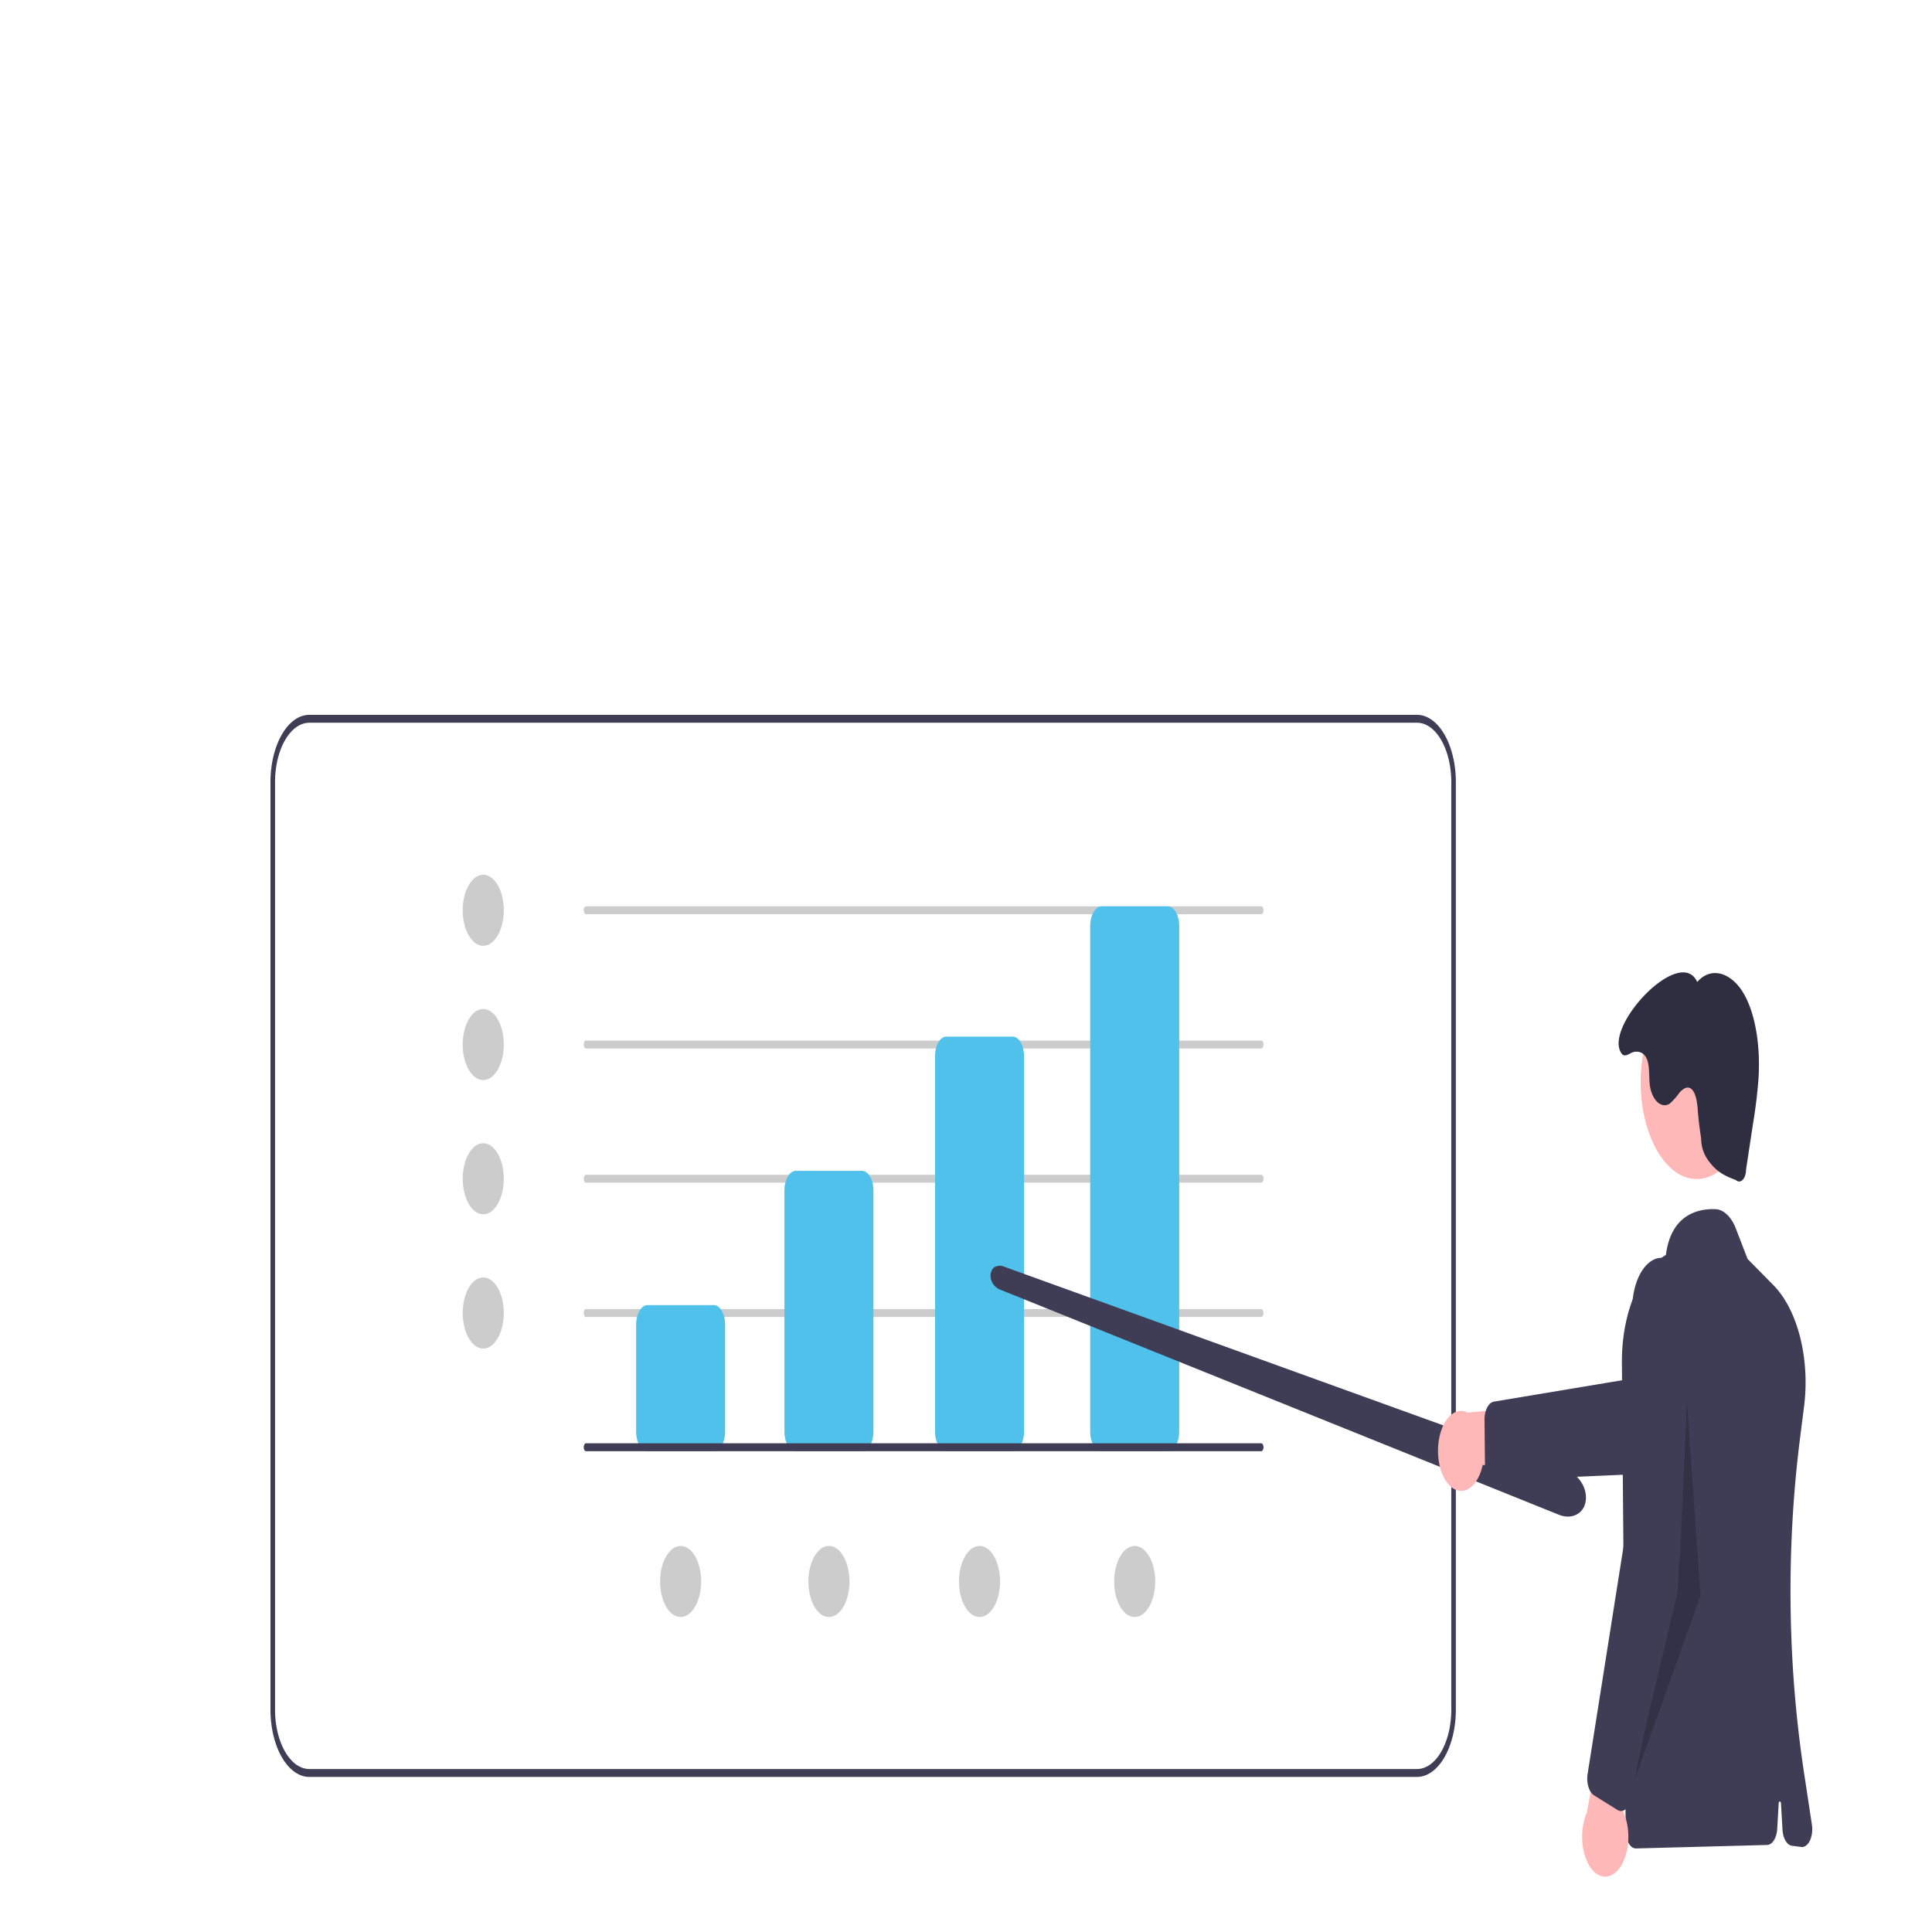 <?xml version="1.0" encoding="UTF-8" standalone="no"?>
<svg
   data-name="Layer 1"
   width="200"
   height="200"
   viewBox="0 0 200 200"
   version="1.1"
   id="svg62340"
   sodipodi:docname="bi.svg"
   inkscape:version="1.2 (1:1.2.1+202207142221+cd75a1ee6d)"
   xmlns:inkscape="http://www.inkscape.org/namespaces/inkscape"
   xmlns:sodipodi="http://sodipodi.sourceforge.net/DTD/sodipodi-0.dtd"
   xmlns="http://www.w3.org/2000/svg"
   xmlns:svg="http://www.w3.org/2000/svg">
  <defs
     id="defs62344" />
  <sodipodi:namedview
     id="namedview62342"
     pagecolor="#ffffff"
     bordercolor="#000000"
     borderopacity="0.25"
     inkscape:showpageshadow="2"
     inkscape:pageopacity="0.0"
     inkscape:pagecheckerboard="0"
     inkscape:deskcolor="#d1d1d1"
     showgrid="false"
     inkscape:zoom="0.96102398"
     inkscape:cx="424.02688"
     inkscape:cy="252.33501"
     inkscape:window-width="1848"
     inkscape:window-height="1016"
     inkscape:window-x="72"
     inkscape:window-y="27"
     inkscape:window-maximized="1"
     inkscape:current-layer="svg62340" />
  <path
     d="M 146.693,183.947 H 32.016 A 4.02,6.956 0 0 1 28,176.999 V 80.948 A 4.02,6.956 0 0 1 32.016,74 h 114.678 a 4.02,6.956 0 0 1 4.015,6.948 v 96.05 a 4.02,6.956 0 0 1 -4.015,6.948 z M 32.016,74.817 a 3.547,6.138 0 0 0 -3.543,6.131 v 96.05 a 3.547,6.138 0 0 0 3.543,6.131 h 114.678 a 3.547,6.138 0 0 0 3.543,-6.131 V 80.948 a 3.547,6.138 0 0 0 -3.543,-6.131 z"
     fill="#3f3d56"
     id="path62270"
     style="stroke-width:1" />
  <ellipse
     cx="50.026"
     cy="94.232"
     fill="#cccccc"
     id="circle62272"
     style="stroke-width:1"
     rx="2.126"
     ry="3.679" />
  <ellipse
     cx="50.026"
     cy="108.129"
     fill="#cccccc"
     id="circle62274"
     style="stroke-width:1"
     rx="2.126"
     ry="3.679" />
  <ellipse
     cx="50.026"
     cy="122.025"
     fill="#cccccc"
     id="circle62276"
     style="stroke-width:1"
     rx="2.126"
     ry="3.679" />
  <ellipse
     cx="50.026"
     cy="135.922"
     fill="#cccccc"
     id="circle62278"
     style="stroke-width:1"
     rx="2.126"
     ry="3.679" />
  <ellipse
     cx="85.811"
     cy="163.715"
     fill="#cccccc"
     id="circle62280"
     style="stroke-width:1"
     rx="2.126"
     ry="3.679" />
  <ellipse
     cx="70.458"
     cy="163.715"
     fill="#cccccc"
     id="circle62282"
     style="stroke-width:1"
     rx="2.126"
     ry="3.679" />
  <ellipse
     cx="117.463"
     cy="163.715"
     fill="#cccccc"
     id="circle62284"
     style="stroke-width:1"
     rx="2.126"
     ry="3.679" />
  <ellipse
     cx="101.401"
     cy="163.715"
     fill="#cccccc"
     id="circle62286"
     style="stroke-width:1"
     rx="2.126"
     ry="3.679" />
  <path
     d="M 130.572,94.641 H 60.655 a 0.236,0.409 0 0 1 0,-0.817 h 69.917 a 0.236,0.409 0 0 1 0,0.817 z"
     fill="#cccccc"
     id="path62288"
     style="stroke-width:1" />
  <path
     d="M 130.572,108.537 H 60.655 a 0.236,0.409 0 0 1 0,-0.817 h 69.917 a 0.236,0.409 0 0 1 0,0.817 z"
     fill="#cccccc"
     id="path62290"
     style="stroke-width:1" />
  <path
     d="M 130.572,122.434 H 60.655 a 0.236,0.409 0 0 1 0,-0.817 h 69.917 a 0.236,0.409 0 0 1 0,0.817 z"
     fill="#cccccc"
     id="path62292"
     style="stroke-width:1" />
  <path
     d="M 130.572,136.331 H 60.655 a 0.236,0.409 0 0 1 0,-0.817 h 69.917 a 0.236,0.409 0 0 1 0,0.817 z"
     fill="#cccccc"
     id="path62294"
     style="stroke-width:1" />
  <path
     d="m 73.883,150.227 h -6.85 a 1.182,2.046 0 0 1 -1.181,-2.044 v -11.036 a 1.182,2.046 0 0 1 1.181,-2.044 h 6.85 a 1.182,2.046 0 0 1 1.181,2.044 v 11.036 a 1.182,2.046 0 0 1 -1.181,2.044 z"
     fill="#6c63ff"
     id="path62296"
     style="fill:#4fc1ea;fill-opacity:1;stroke-width:1" />
  <path
     d="m 89.236,150.227 h -6.85 a 1.182,2.046 0 0 1 -1.181,-2.044 v -24.932 a 1.182,2.046 0 0 1 1.181,-2.044 h 6.85 a 1.182,2.046 0 0 1 1.181,2.044 v 24.932 a 1.182,2.046 0 0 1 -1.181,2.044 z"
     fill="#6c63ff"
     id="path62298"
     style="fill:#4fc1ea;fill-opacity:1;stroke-width:1" />
  <path
     d="m 104.826,150.227 h -6.85 a 1.182,2.046 0 0 1 -1.181,-2.044 v -38.829 a 1.182,2.046 0 0 1 1.181,-2.044 h 6.85 a 1.182,2.046 0 0 1 1.181,2.044 v 38.829 a 1.182,2.046 0 0 1 -1.181,2.044 z"
     fill="#6c63ff"
     id="path62300"
     style="fill:#4fc1ea;fill-opacity:1;stroke-width:1" />
  <path
     d="m 120.888,150.227 h -6.85 a 1.182,2.046 0 0 1 -1.181,-2.044 V 95.867 a 1.182,2.046 0 0 1 1.181,-2.044 h 6.85 a 1.182,2.046 0 0 1 1.181,2.044 v 52.317 a 1.182,2.046 0 0 1 -1.181,2.044 z"
     fill="#6c63ff"
     id="path62302"
     style="fill:#4fc1ea;fill-opacity:1;stroke-width:1" />
  <path
     d="m 162.309,156.995 a 4.136,7.156 0 0 1 -0.8,-0.139 h -1.1e-4 q -0.072,-0.025 -0.144,-0.054 l -57.846,-23.305 c -0.628,-0.253 -1.046,-0.937 -0.971,-1.591 a 0.628,1.087 0 0 1 0.482,-0.769 1.752,3.032 0 0 1 0.856,-0.033 l 58.205,21.034 c 1.311,0.473 2.22,1.865 2.071,3.168 -0.078,0.682 -0.425,1.211 -0.977,1.489 a 3.155,5.459 0 0 1 -0.875,0.2 z"
     fill="#3f3d56"
     id="path62308"
     style="stroke-width:1" />
  <path
     d="m 150.055,153.77 a 2.375,4.11 0 0 0 3.431,-2.115 l 8.439,0.304 -2.338,-6.422 -7.655,0.695 a 2.388,4.132 0 0 0 -1.877,7.537 z"
     fill="#ffb8b8"
     id="path62310"
     style="stroke-width:1" />
  <path
     d="m 153.721,151.438 -0.044,-4.476 a 1.069,1.849 0 0 1 0.961,-1.862 l 15.165,-2.532 12.635,-7.168 a 3.028,5.239 0 1 1 1.803,10.002 l -13.985,7.165 -15.445,0.679 a 1.065,1.843 0 0 1 -1.046,-1.313 1.068,1.848 0 0 1 -0.043,-0.494 z"
     fill="#3f3d56"
     id="path62312"
     style="stroke-width:1" />
  <ellipse
     cx="175.644"
     cy="112.018"
     fill="#ffb8b8"
     id="circle62324"
     style="stroke-width:1"
     rx="5.801"
     ry="10.039" />
  <path
     d="m 168.612,190.83 a 1.056,1.827 0 0 1 -0.322,-1.294 l -0.391,-48.41 a 6.732,11.649 0 0 1 4.555,-11.216 c 0.544,-4.267 3.436,-4.801 5.123,-4.737 a 2.618,4.531 0 0 1 2.121,2.012 l 1.209,3.138 2.664,2.703 a 6.738,11.66 0 0 1 3.182,12.595 l -0.41,3.229 a 42.881,74.2 0 0 0 0.401,34.603 l 0.825,5.446 a 1.063,1.839 0 0 1 -1.11,2.3 l -0.959,-0.128 a 1.061,1.837 0 0 1 -0.976,-1.65 l -0.159,-2.745 a 0.118,0.204 0 0 0 -0.235,0 l -0.154,2.658 a 1.063,1.839 0 0 1 -1.041,1.656 l -13.566,0.361 c -0.006,0 -0.011,4.1e-4 -0.017,4.1e-4 a 1.056,1.828 0 0 1 -0.74,-0.52 z"
     fill="#3f3d56"
     id="path62326"
     style="stroke-width:1" />
  <path
     d="m 176.098,117.805 c 0.024,1.419 0.593,2.24 1.292,2.983 0.699,0.743 1.516,1.066 2.317,1.376 a 0.708,1.226 0 0 0 1.041,-1.073 l 0.734,-4.832 a 17.678,30.589 0 0 0 0.565,-4.715 c 0.177,-3.069 -0.244,-6.371 -1.482,-8.59 -1.238,-2.219 -3.385,-3.007 -4.869,-1.298 -1.761,-3.891 -9.808,4.706 -7.823,7.411 0.353,0.481 0.893,-0.128 1.341,-0.187 0.448,-0.059 0.951,0.077 1.235,0.679 0.372,0.786 0.21,1.958 0.363,2.939 a 1.586,2.744 0 0 0 2.004,1.777 5.454,9.437 0 0 0 1.039,-1.156 c 0.344,-0.396 0.778,-0.689 1.165,-0.439 0.51,0.329 0.691,1.41 0.738,2.349 a 12.574,21.759 0 0 0 0.338,2.774 z"
     fill="#2f2e41"
     id="path62328"
     style="stroke-width:1" />
  <polygon
     points="617.25,222 596.25,273 627.25,223 621.25,173 "
     opacity="0.2"
     id="polygon62332"
     transform="matrix(0.236,0,0,0.409,28,74)"
     style="stroke-width:3.218" />
  <path
     d="m 167.678,193.344 a 2.375,4.11 0 0 0 0.075,-6.301 l 3.16,-13.543 -4.299,1.502 -2.342,12.631 a 2.388,4.132 0 0 0 3.406,5.711 z"
     fill="#ffb8b8"
     id="path62334"
     style="stroke-width:1" />
  <path
     d="m 167.448,187.371 -2.434,-1.518 a 1.069,1.849 0 0 1 -0.665,-2.215 l 4.015,-25.431 0.612,-22.984 a 3.028,5.239 0 1 1 6.044,0.634 l -1.093,25.167 -5.116,25.226 a 1.065,1.843 0 0 1 -1.081,1.226 1.068,1.848 0 0 1 -0.282,-0.105 z"
     fill="#3f3d56"
     id="path62336"
     style="stroke-width:1" />
  <path
     d="M 130.572,150.227 H 60.655 a 0.236,0.409 0 0 1 0,-0.817 h 69.917 a 0.236,0.409 0 0 1 0,0.817 z"
     fill="#3f3d56"
     id="path62338"
     style="stroke-width:1" />
</svg>

